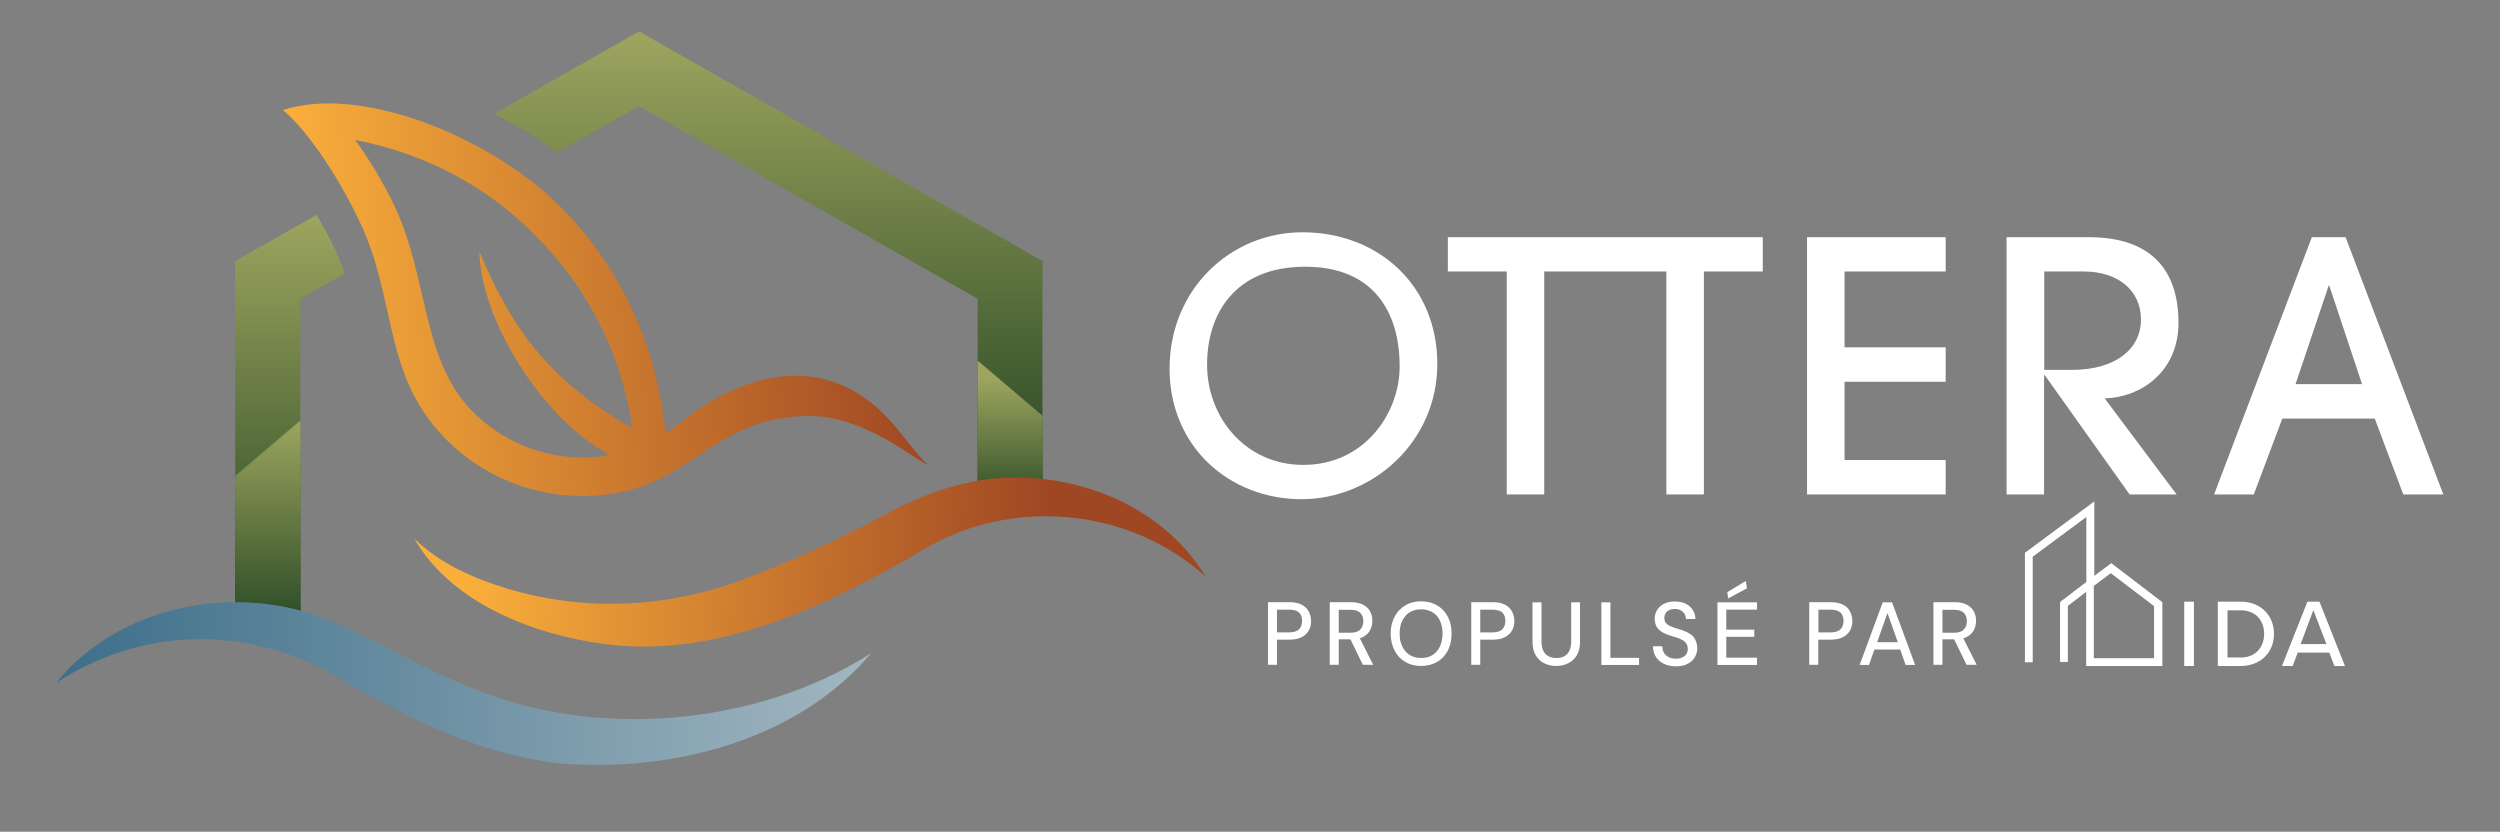 <svg xmlns="http://www.w3.org/2000/svg" xmlns:xlink="http://www.w3.org/1999/xlink" id="Layer_1" width="1473.4" height="490.2" viewBox="0 0 1473.4 490.2"><rect x="0" y="0" width="1473.4" height="490.2" fill="#808080" stroke="none"/><defs><style>      .st0 {        fill: url(#linear-gradient2);      }      .st1 {        fill: url(#linear-gradient1);      }      .st2 {        fill: url(#linear-gradient3);      }      .st3 {        fill: url(#linear-gradient6);      }      .st4 {        fill: url(#linear-gradient7);      }      .st5 {        fill: url(#linear-gradient5);      }      .st6 {        fill: url(#linear-gradient4);      }      .st7 {        fill: url(#linear-gradient);      }      .st8 {        fill: #fff;      }    </style><linearGradient id="linear-gradient" x1="170.9" y1="717.6" x2="170.9" y2="939.2" gradientTransform="translate(0 -588)" gradientUnits="userSpaceOnUse"><stop offset="0" stop-color="#9ca45e"></stop><stop offset="1" stop-color="#2a4a25"></stop></linearGradient><linearGradient id="linear-gradient1" x1="452.8" y1="610" x2="452.8" y2="865.2" gradientTransform="translate(0 -588)" gradientUnits="userSpaceOnUse"><stop offset="0" stop-color="#9ca45e"></stop><stop offset="1" stop-color="#2a4a25"></stop></linearGradient><linearGradient id="linear-gradient2" x1="6289" y1="835.5" x2="6289" y2="950.2" gradientTransform="translate(6446.8 -588) rotate(-180) scale(1 -1)" gradientUnits="userSpaceOnUse"><stop offset="0" stop-color="#9ca45e"></stop><stop offset="1" stop-color="#2a4a25"></stop></linearGradient><linearGradient id="linear-gradient3" x1="6289" y1="837.3" x2="6289" y2="955.9" gradientTransform="translate(6446.8 -588) rotate(-180) scale(1 -1)" gradientUnits="userSpaceOnUse"><stop offset="0" stop-color="#9ca45e"></stop><stop offset="1" stop-color="#2a4a25"></stop></linearGradient><linearGradient id="linear-gradient4" x1="5851.5" y1="812" x2="5851.5" y2="887.8" gradientTransform="translate(6446.8 -588) rotate(-180) scale(1 -1)" gradientUnits="userSpaceOnUse"><stop offset="0" stop-color="#9ca45e"></stop><stop offset="1" stop-color="#2a4a25"></stop></linearGradient><linearGradient id="linear-gradient5" x1="152.6" y1="642.6" x2="523.9" y2="642.6" gradientTransform="translate(-8.5 -454.6) rotate(-2.5)" gradientUnits="userSpaceOnUse"><stop offset="0" stop-color="#faaf3b"></stop><stop offset="1" stop-color="#9f4723"></stop></linearGradient><linearGradient id="linear-gradient6" x1="312.1" y1="1033.8" x2="652" y2="1033.8" gradientTransform="translate(11 -725.5) rotate(2.6)" gradientUnits="userSpaceOnUse"><stop offset="0" stop-color="#faaf3b"></stop><stop offset="1" stop-color="#9f4723"></stop></linearGradient><linearGradient id="linear-gradient7" x1="3127.7" y1="990.9" x2="3607.9" y2="990.9" gradientTransform="translate(-3094.4 -588)" gradientUnits="userSpaceOnUse"><stop offset="0" stop-color="#3d6e8a"></stop><stop offset="1" stop-color="#a2b7c0"></stop></linearGradient></defs><g><g><path class="st7" d="M197.6,147.4c-3.5-7.5-7.3-14.5-11-20.8l-48,27.3v215.5h38.4v-193.3l26.2-14.9c-1.6-4.7-3.4-9.3-5.6-13.8Z"></path><path class="st1" d="M376.6,18.5l-85.5,48.7c13.2,6.5,25.8,14.2,37.4,22.7l48.1-27.4,199.6,113.6v122h38.2v-144.3L376.6,18.5Z"></path></g><polygon class="st0" points="177 247.8 177 365.4 138.7 365.4 138.7 280.4 177 247.8"></polygon><polygon class="st2" points="177 249.5 177 371.2 138.7 371.2 138.7 282.2 177 249.5"></polygon><polygon class="st6" points="614.5 245.1 614.5 300.2 576.2 300.2 576.2 212.5 614.5 245.1"></polygon><path class="st5" d="M212.3,131.4c21.5,45.3,13.3,88.8,49.4,126.3,27.5,28.6,68.1,40.6,106.7,31.8,21.3-4.9,33.6-15.2,51.5-26.4,17.3-10.8,32.8-17.6,56.2-17.9,34.4-.5,64.6,27.5,71.3,28.8-4-1.9-14.9-17.3-22.6-25.9-41.7-46.3-93.5-22.2-118.7-2.8-4.7,3.6-9.1,6.9-13.5,9.8l-2.4-15c-7.3-45.9-28.4-86.3-59.1-117.5-40.3-40.9-117.6-73.2-164.4-57.7,11,8.5,30.6,34.4,45.6,66.5ZM209.3,82.5c41.5,7.9,78.1,27.7,105.9,55.9,3.7,3.8,7.5,7.8,11.1,12,25,28.8,40.9,64.2,46.4,101.7-3.3-1.7-6.5-3.6-9.6-5.5-41.1-25.7-62.1-54-80.6-98.4,1,40.9,36.3,95.3,71.1,116.6,1.5.9,3,1.8,4.6,2.7.4.3.9.5,1.3.7-29.7,5.4-60.5-4.5-81.6-26.3-29.5-30.6-25.5-78.5-45.3-120.3-6.5-13.6-14.3-26.8-23.3-39.1h0Z"></path><path class="st3" d="M710.5,339.8c-33.7-30.5-80.9-41.6-124-32.4-11.1,2.3-22,6-32.3,11.1-3.6,1.8-7.1,3.7-10.6,5.8-3.4,2-10.3,6-13.8,8-26,14.4-53.7,28.2-82.7,37.4-24.4,7.8-49.7,12.3-75.4,11.2-5.1-.2-10.2-.7-15.3-1.3-42.1-5.6-90.3-24.1-112.3-62.2,15.4,14.9,34.8,23.3,54.2,29.3,48.6,14.8,100.5,11.3,147.1-8.1,2-.8,4.1-1.6,6.1-2.4,21.9-8.7,43.3-18.9,64.3-29.7,4.4-2.5,8.9-4.9,13.4-7.2,2.6-1.3,5.2-2.5,7.9-3.7,6.9-3.1,13.9-5.8,21.1-8,12.3-3.7,25.1-6,38-6.1,44.8-1,91.1,19.7,114.3,58.3Z"></path><path class="st4" d="M513.5,384.9c-43.7,51.6-117,70.2-182.6,65.1-45.1-4.7-86.6-24.8-124.9-46.7-53.7-34.5-118-36.1-172.7-1.1,36.4-44.6,102.3-58.1,155.7-38.6,30,11.5,57.8,29.9,87.4,41.1,73.1,31.6,170,23.4,237.1-19.8h0Z"></path></g><g><path class="st8" d="M767.6,136.9c-42.6,0-78.3,33.8-78.3,80.3s35.7,77,77.7,77,80.1-33.8,80.1-79.7-34.4-77.6-79.5-77.6ZM768.2,274c-34.6,0-56.8-28.5-56.8-59s16.8-57.8,57.8-57.8,55.7,27.5,55.7,58.8c0,27.6-20.8,58-56.7,58Z"></path><polygon class="st8" points="853.3 139.8 853.3 160 888 160 888 291.4 910.1 291.4 910.1 160 982.1 160 982.1 291.4 1004.2 291.4 1004.2 160 1038.9 160 1038.9 139.8 853.3 139.8"></polygon><polygon class="st8" points="1065 291.4 1146.7 291.4 1146.7 271.1 1087.1 271.1 1087.1 225 1146.7 225 1146.7 204.7 1087.1 204.7 1087.1 160 1146.7 160 1146.7 139.8 1065 139.8 1065 291.4"></polygon><path class="st8" d="M1283.9,190.2c0-31.1-16.2-50.4-52.7-50.4h-48.6v151.6h22.1v-70.3h.4l50,70.3h27.7l-42.4-56.6c21.4-.6,43.5-15.7,43.5-44.6ZM1221,218h-16.2v-58h23.4c19.7,0,33.6,10.9,33.6,28.3s-15,29.7-40.8,29.7Z"></path><path class="st8" d="M1382.4,139.8h-19.9l-57.6,151.6h23.4l16.8-44.7h54.5l16.8,44.7h23.6l-57.6-151.6ZM1352.9,226.4l19.5-58h.4l19.3,58h-39.2Z"></path></g><g><g><path class="st8" d="M1274.2,392.5h-44.7v-43.7l-10.8,8.3v33h-4.6v-35.3l15.5-11.8v-38.3l-31.6,23.4v62.2h-4.6v-64.5l40.9-30.3v43.9l10-7.5,30.1,23v37.7h-.2ZM1234.2,387.9h35.3v-30.7l-25.5-19.4-10,7.5v42.6h.2Z"></path><g><path class="st8" d="M1287.3,392.5v-37.9h5.7v37.9h-5.7Z"></path><path class="st8" d="M1307.1,392.5v-37.9h13.5c11.7,0,19.6,8.1,19.6,19s-7.9,18.9-19.6,18.9h-13.5ZM1312.8,387.5h7.9c8.7,0,13.7-6.2,13.7-13.9s-4.9-13.9-13.7-13.9h-7.9v27.8Z"></path><path class="st8" d="M1375.8,392.5l-3-7.9h-18.6l-3,7.9h-6.3l15-37.9h7.1l15,37.9h-6.2ZM1363.4,359.6l-7.5,20h15.2l-7.7-20Z"></path></g></g><g><path class="st8" d="M767.2,356.4c-1.9-1-4.3-1.5-7.3-1.5h-12.6v36.9h5.3v-14.8h7.3c3,0,5.4-.5,7.3-1.5,1.9-1,3.3-2.4,4.2-4,.9-1.7,1.3-3.5,1.3-5.5s-.5-4-1.4-5.6c-.8-1.6-2.2-3-4.1-4ZM765.6,370.9c-1.2,1.2-3.2,1.8-5.9,1.8h-7.1v-13.4h7.1c2.7,0,4.7.6,5.9,1.7,1.2,1.2,1.8,2.8,1.8,4.9,0,2.1-.6,3.8-1.8,5Z"></path><path class="st8" d="M803.3,375.4c1.9-1,3.3-2.3,4.2-4s1.3-3.5,1.3-5.5-.4-3.9-1.3-5.6c-.9-1.6-2.3-2.9-4.1-3.9-1.9-1-4.3-1.5-7.2-1.5h-12.5v36.9h5.3v-15h6.9l7.3,15h6.1l-7.9-15.7c.6,0,1.3-.4,1.9-.7ZM789,359.4h6.9c2.7,0,4.6.6,5.8,1.8,1.2,1.2,1.8,2.8,1.8,4.9s-.6,3.6-1.8,4.9-3.1,1.9-5.7,1.9h-7v-13.5Z"></path><path class="st8" d="M847,356.8c-2.7-1.6-5.9-2.4-9.5-2.4s-6.7.8-9.3,2.4c-2.7,1.6-4.8,3.9-6.3,6.7-1.5,2.9-2.3,6.2-2.3,9.9s.8,7.1,2.3,10,3.6,5.1,6.3,6.7,5.8,2.4,9.3,2.4,6.7-.8,9.5-2.4c2.7-1.6,4.8-3.8,6.3-6.7,1.5-2.9,2.2-6.2,2.2-10s-.7-7.1-2.2-9.9c-1.5-2.9-3.6-5.1-6.3-6.7ZM848.6,381.1c-1,2.1-2.5,3.8-4.4,5s-4.1,1.7-6.7,1.7-4.7-.6-6.6-1.7c-1.9-1.2-3.3-2.8-4.4-5-1.1-2.1-1.6-4.7-1.6-7.7s.5-5.6,1.6-7.7,2.5-3.8,4.4-4.9,4.1-1.7,6.6-1.7,4.8.6,6.7,1.7,3.4,2.8,4.4,4.9,1.6,4.7,1.6,7.7c0,3-.6,5.6-1.6,7.7Z"></path><path class="st8" d="M887,356.4c-1.9-1-4.3-1.5-7.3-1.5h-12.6v36.9h5.3v-14.8h7.3c3,0,5.4-.5,7.3-1.5,1.9-1,3.3-2.4,4.2-4,.9-1.7,1.3-3.5,1.3-5.5s-.5-4-1.4-5.6c-.8-1.6-2.2-3-4.1-4ZM885.4,370.9c-1.2,1.2-3.2,1.8-5.9,1.8h-7.1v-13.4h7.1c2.7,0,4.7.6,5.9,1.7,1.2,1.2,1.8,2.8,1.8,4.9s-.6,3.8-1.8,5Z"></path><path class="st8" d="M926,378.1c0,2.2-.4,4-1.1,5.5-.7,1.4-1.7,2.5-3,3.2s-2.8,1-4.6,1-3.3-.3-4.6-1-2.4-1.7-3.1-3.2c-.7-1.4-1.1-3.2-1.1-5.5v-23.1h-5.3v23.1c0,3.3.6,6,1.9,8.1,1.2,2.1,2.9,3.7,5,4.7s4.4,1.6,7,1.6,5-.5,7.1-1.6c2.1-1,3.8-2.6,5.1-4.7s1.9-4.8,1.9-8.1v-23.1h-5.2v23.1Z"></path><polygon class="st8" points="949.1 355 943.8 355 943.8 391.9 966 391.9 966 387.7 949.1 387.7 949.1 355"></polygon><path class="st8" d="M995.9,373.5c-1.4-.9-3.1-1.6-4.9-2.2-1.5-.5-2.8-.9-4.1-1.3-1.2-.4-2.3-.9-3.2-1.3-.9-.5-1.6-1.1-2.1-1.8-.5-.7-.7-1.6-.7-2.7s.3-2.1.8-2.9,1.3-1.4,2.2-1.8,2-.6,3.2-.6,2.7.3,3.6.9c1,.6,1.7,1.3,2.2,2.2.5.9.7,1.8.7,2.8h5.6c0-2.1-.6-3.9-1.6-5.4s-2.4-2.8-4.2-3.6c-1.8-.9-3.9-1.3-6.3-1.3s-4.5.4-6.3,1.3-3.2,2.1-4.1,3.6c-1,1.5-1.5,3.3-1.5,5.4s.7,4.4,2.1,5.9c1.4,1.5,3.6,2.8,6.5,3.7,1.4.5,2.8.9,4.2,1.3,1.3.4,2.5.9,3.5,1.5,1,.5,1.8,1.2,2.3,2.1.6.8.9,1.9.9,3.2s-.3,2.1-.8,3c-.6.9-1.4,1.5-2.5,2s-2.3.7-3.8.7-3.1-.3-4.3-1-2.1-1.5-2.7-2.6c-.6-1.1-.9-2.3-.9-3.7h-5.5c0,2.4.6,4.4,1.7,6.2,1.1,1.8,2.7,3.1,4.7,4.1s4.4,1.5,7.1,1.5,5.2-.5,7-1.5c1.9-1,3.3-2.3,4.2-3.9s1.4-3.3,1.4-5.1-.4-3.8-1.2-5.2c-.6-1.5-1.8-2.6-3.2-3.5Z"></path><polygon class="st8" points="1029.6 346.7 1028.9 342.4 1018 349 1018.5 352.7 1029.6 346.7"></polygon><polygon class="st8" points="1012.2 391.9 1035.5 391.9 1035.5 387.6 1017.4 387.6 1017.4 375.3 1033.9 375.3 1033.9 371.1 1017.4 371.1 1017.4 359.3 1035.5 359.3 1035.5 355 1012.2 355 1012.2 391.9"></polygon><path class="st8" d="M1086.2,356.4c-1.9-1-4.3-1.5-7.3-1.5h-12.6v36.9h5.3v-14.8h7.3c3,0,5.4-.5,7.3-1.5s3.3-2.4,4.2-4c.9-1.7,1.3-3.5,1.3-5.5s-.5-4-1.4-5.6c-.7-1.6-2.1-3-4.1-4ZM1084.7,370.9c-1.2,1.2-3.2,1.8-5.9,1.8h-7.1v-13.4h7.1c2.7,0,4.7.6,5.9,1.7,1.2,1.2,1.8,2.8,1.8,4.9s-.6,3.8-1.8,5Z"></path><path class="st8" d="M1109.6,355l-13.6,36.9h5.5l3.2-9.1h15.2l3.2,9.1h5.6l-13.6-36.9h-5.5ZM1106.3,378.5l6.1-17.2,6.1,17.2h-12.2Z"></path><path class="st8" d="M1165,391.9l-7.9-15.7c.7-.2,1.4-.5,2-.8,1.9-1,3.3-2.3,4.2-4,.9-1.7,1.3-3.5,1.3-5.5s-.4-3.9-1.3-5.6c-.9-1.6-2.3-2.9-4.1-3.9-1.9-1-4.3-1.5-7.2-1.5h-12.5v36.9h5.3v-15h6.9l7.3,15h6ZM1144.7,359.4h6.9c2.7,0,4.6.6,5.8,1.8,1.2,1.2,1.8,2.8,1.8,4.9s-.6,3.6-1.8,4.9c-1.2,1.3-3.1,1.9-5.7,1.9h-6.9v-13.5h-.1Z"></path></g></g></svg>